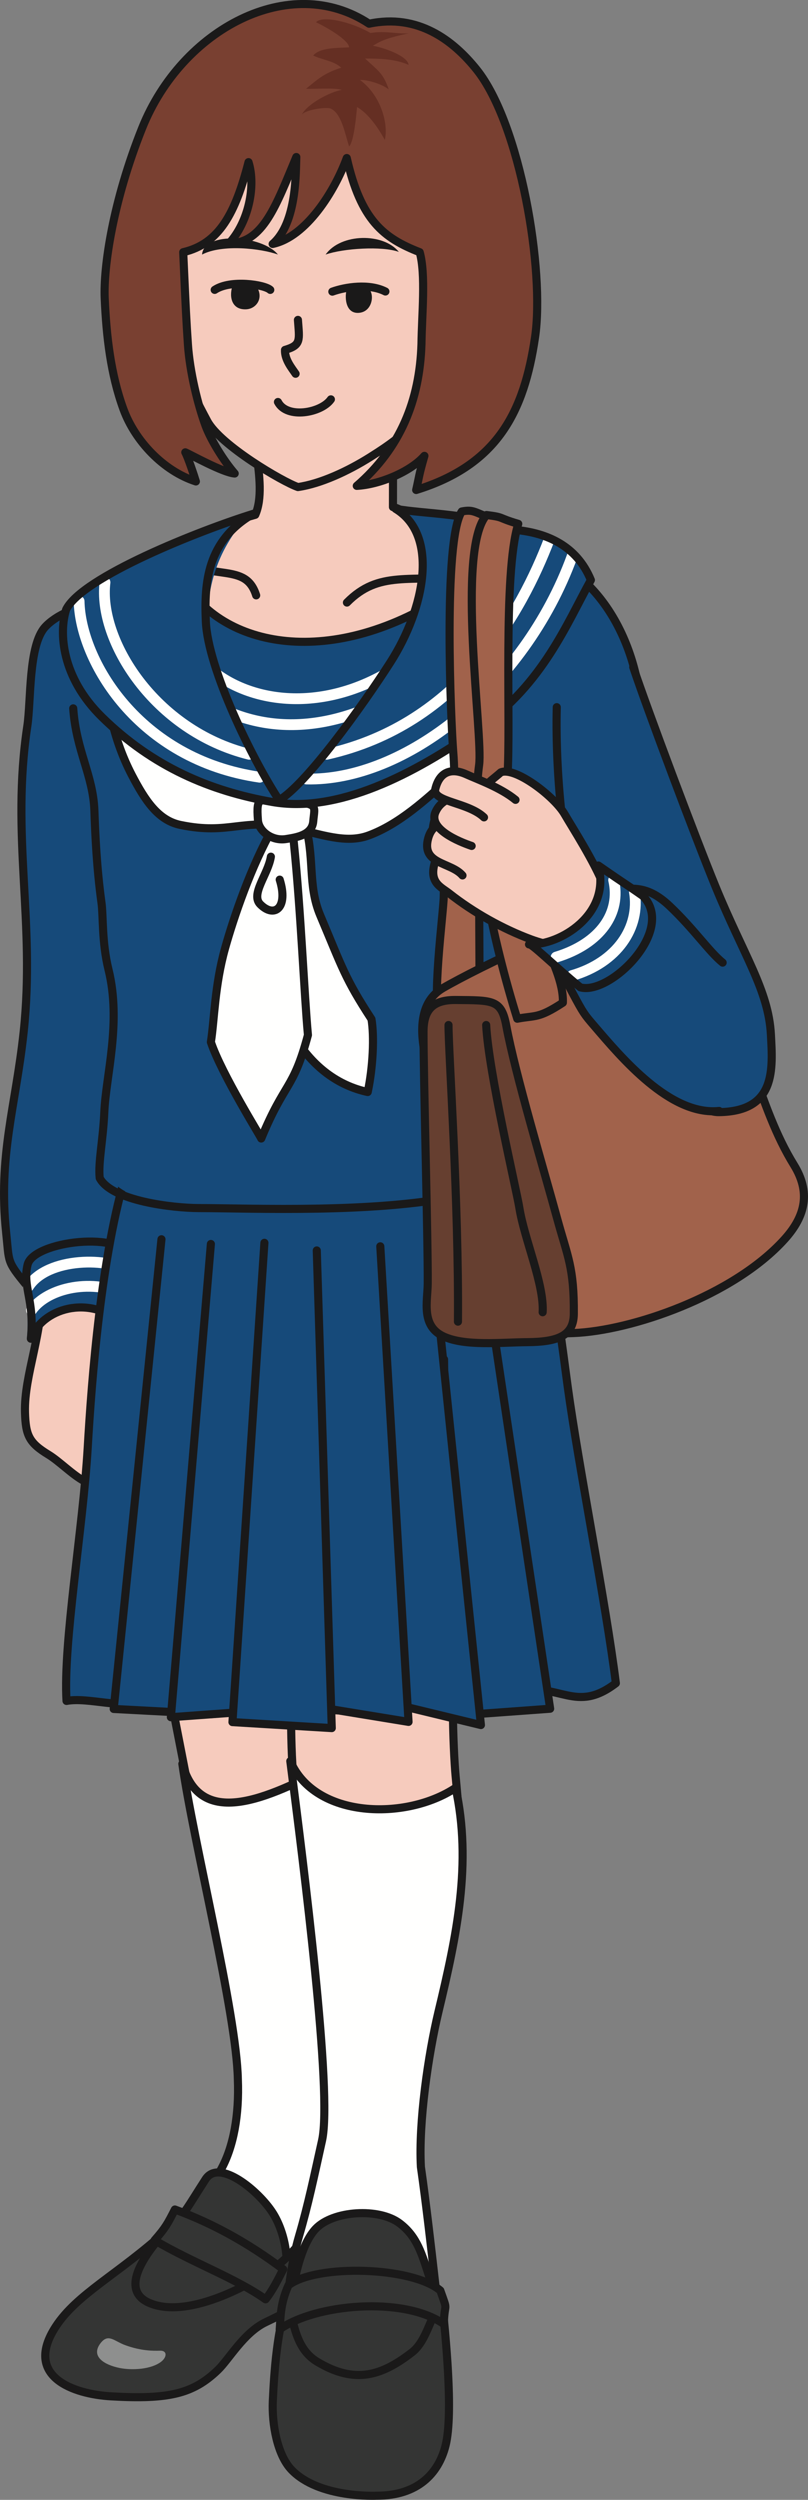 <?xml version="1.0" encoding="UTF-8"?>
<!DOCTYPE svg PUBLIC "-//W3C//DTD SVG 1.1//EN" "http://www.w3.org/Graphics/SVG/1.1/DTD/svg11.dtd">
<svg version="1.1" xmlns="http://www.w3.org/2000/svg" xmlns:xlink="http://www.w3.org/1999/xlink" x="0" y="0" width="217.474" height="672.474" viewBox="0, 0, 217.474, 672.474">
  <rect x="0" y="0" width="217.474" height="672.474" fill="#808080" stroke="none"/>
  <g id="Layer_1">
    <path d="M6.728,379.921 C6.9,386.152 7.826,388.132 13.06,391.32 C18.908,394.882 26.795,405.621 31.338,394.726 C33.826,388.757 32.06,380.972 32.06,374.718 C32.06,368.003 33.603,352.581 30.634,346.355 C27.732,340.265 10.549,330.695 11.209,345.429 C11.791,358.39 6.447,369.742 6.728,379.921" fill="#F6CBBD" id="path833"/>
    <path d="M6.728,379.921 C6.9,386.152 7.826,388.132 13.06,391.32 C18.908,394.882 26.795,405.621 31.338,394.726 C33.826,388.757 32.06,380.972 32.06,374.718 C32.06,368.003 33.603,352.581 30.634,346.355 C27.732,340.265 10.549,330.695 11.209,345.429 C11.791,358.39 6.447,369.742 6.728,379.921 z" fill-opacity="0" stroke="#1A1919" stroke-width="2.181" stroke-linecap="round" stroke-linejoin="round" id="path835"/>
    <path d="M37.275,321.07 C36.92,305.48 37.627,291.253 44.15,276.761 C57.099,247.984 50.568,204.296 36.97,175.472 C33.248,167.57 33.697,162.945 26.174,162.796 C21.228,162.695 15.017,165.476 12.107,168.703 C7.627,173.671 8.384,188.488 7.357,195.304 C2.904,224.855 9.556,247.999 6.365,277.64 C4.205,297.718 -0.537,310.843 1.658,331.628 C2.513,339.64 1.724,339.117 7.099,345.695 C10.771,350.23 21.052,343.472 25.884,345.878 C31.806,348.824 32.888,351.956 34.759,346.038 C38.9,332.933 37.552,333.148 37.275,321.07" fill="#164A7A" id="path837"/>
    <path d="M37.275,321.07 C36.92,305.48 37.627,291.253 44.15,276.761 C57.099,247.984 50.568,204.296 36.97,175.472 C33.248,167.57 33.697,162.945 26.174,162.796 C21.228,162.695 15.017,165.476 12.107,168.703 C7.627,173.671 8.384,188.488 7.357,195.304 C2.904,224.855 9.556,247.999 6.365,277.64 C4.205,297.718 -0.537,310.843 1.658,331.628 C2.513,339.64 1.724,339.117 7.099,345.695 C10.771,350.23 21.052,343.472 25.884,345.878 C31.806,348.824 32.888,351.956 34.759,346.038 C38.9,332.933 37.552,333.148 37.275,321.07 z" fill-opacity="0" stroke="#1A1919" stroke-width="2.181" stroke-linecap="round" stroke-linejoin="round" id="path839"/>
    <path d="M34.966,354.019 C26.775,348.878 16.74,350.617 7.224,360.277 C8.088,351.953 6.021,347.941 7.931,340.078 C9.502,333.683 30.56,332.636 34.619,334.921 C36.572,341.605 34.299,353.933 34.966,354.019" fill="#164A7A" id="path841"/>
    <path d="M34.775,342.14 C29.853,338.222 12.838,338.027 7.662,346.081 M34.388,348.515 C25.177,343.734 12.857,346.265 8.47,352.468" fill-opacity="0" stroke="#FFFFFE" stroke-width="2.908" stroke-linecap="round" stroke-linejoin="round" id="path843"/>
    <path d="M33.482,356.328 C23.834,347.882 11.158,352.14 8.31,360.128 C9.384,349.828 5.978,346.152 7.431,340.195 C8.998,333.808 33.549,330.871 35.502,338.695 C36.201,348.222 32.814,356.238 33.482,356.328 z" fill-opacity="0" stroke="#1A1919" stroke-width="2.181" stroke-linecap="round" stroke-linejoin="round" id="path845"/>
    <path d="M126.525,289.296 C129.513,295.468 140.025,300.46 145.314,296.546 C142.56,294.988 138.295,293.554 138.295,293.554 C138.295,293.554 142.025,293.816 146.42,293.234 C142.998,288.449 131.295,286.757 126.525,289.296" fill="#FCE9ED" id="path847"/>
    <path d="M88.74,434.726 C88.841,422.839 97.365,404.726 98.47,398.695 C102.224,378.14 109.275,365.538 75.166,370.23 C41.627,374.847 42.006,393.203 41.677,431.179 C41.611,438.234 44.681,449.949 45.81,455.847 C46.982,462.01 52.388,489.91 54.65,500.53 C57.56,514.21 61.064,529.19 78.549,524.12 C99.197,518.14 91.701,467.98 90.111,458.288 C89.22,452.925 88.674,442.57 88.74,434.726" fill="#F6CBBD" id="path849"/>
    <path d="M88.74,434.726 C88.841,422.839 97.365,404.726 98.47,398.695 C102.224,378.14 109.275,365.538 75.166,370.23 C41.627,374.847 42.006,393.203 41.677,431.179 C41.611,438.234 44.681,449.949 45.81,455.847 C46.982,462.01 52.388,489.91 54.65,500.53 C57.56,514.21 61.064,529.19 78.549,524.12 C99.197,518.14 91.701,467.98 90.111,458.288 C89.22,452.925 88.674,442.57 88.74,434.726 z" fill-opacity="0" stroke="#1A1919" stroke-width="2.181" stroke-linecap="round" stroke-linejoin="round" id="path851"/>
    <path d="M92.65,527.39 C88.978,542.66 90.408,550.38 90.959,560.58 C103.181,572.57 108.74,588.52 85.154,605.47 C66.201,619.08 53.775,633.97 29.17,626.04 C34.709,618.28 33.623,614.45 41.091,606.56 C47.955,599.3 55.142,591.68 59.607,583.38 C62.806,577.49 64.42,569.07 64.017,559.29 C63.677,541.65 52.037,495.44 49.076,474.48 C53.884,492.05 71.603,484.09 89.213,474.82 C96.994,482.74 97.533,507.02 92.65,527.39" fill="#FFFFFE" id="path853"/>
    <path d="M92.65,527.39 C88.978,542.66 90.408,550.38 90.959,560.58 C103.181,572.57 108.74,588.52 85.154,605.47 C66.201,619.08 53.775,633.97 29.17,626.04 C34.709,618.28 33.623,614.45 41.091,606.56 C47.955,599.3 55.142,591.68 59.607,583.38 C62.806,577.49 64.42,569.07 64.017,559.29 C63.677,541.65 52.037,495.44 49.076,474.48 C53.884,492.05 71.603,484.09 89.213,474.82 C96.994,482.74 97.533,507.02 92.65,527.39 z" fill-opacity="0" stroke="#1A1919" stroke-width="2.181" stroke-linecap="round" stroke-linejoin="round" id="path855"/>
    <path d="M55.334,586.23 C50.634,593.52 49.634,595.73 45.552,599.75 C37.595,607.59 22.373,619.61 42.888,625.66 C53.412,628.77 72.65,626.08 76.232,615.2 C78.392,608.66 76.584,600.23 73.384,595.25 C69.607,589.36 58.986,580.56 55.334,586.23" fill="#343534" id="path857"/>
    <path d="M55.334,586.23 C50.634,593.52 49.634,595.73 45.552,599.75 C37.595,607.59 22.373,619.61 42.888,625.66 C53.412,628.77 72.65,626.08 76.232,615.2 C78.392,608.66 76.584,600.23 73.384,595.25 C69.607,589.36 58.986,580.56 55.334,586.23 z" fill-opacity="0" stroke="#1A1919" stroke-width="2.181" stroke-linecap="round" stroke-linejoin="round" id="path859"/>
    <path d="M68.474,104.105 C65.849,114.035 72.486,129.882 68.709,138.484 C63.549,140.011 56.259,141.675 52.002,145.007 C45.107,150.417 40.935,158.413 41.396,161.335 C42.494,168.554 49.939,194.328 55.341,198.546 C70.193,210.191 119.064,202.156 132.498,185.773 C139.818,176.816 115.263,138.066 105.763,136.406 C105.779,125.14 105.763,119.781 106.236,106.48 C103.466,98.121 90.252,99.816 77.525,105.445 C77.111,105.64 68.861,103.89 68.474,104.105" fill="#F6CBBD" id="path861"/>
    <path d="M68.474,104.105 C65.849,114.035 72.486,129.882 68.709,138.484 C63.549,140.011 56.259,141.675 52.002,145.007 C45.107,150.417 40.935,158.413 41.396,161.335 C42.494,168.554 49.939,194.328 55.341,198.546 C70.193,210.191 119.064,202.156 132.498,185.773 C139.818,176.816 115.263,138.066 105.763,136.406 C105.779,125.14 105.763,119.781 106.236,106.48 C103.466,98.121 90.252,99.816 77.525,105.445 C77.111,105.64 68.861,103.89 68.474,104.105 z M45.201,149.703 C57.634,156.597 66.099,151.128 68.951,160.156 M93.377,162.093 C102.017,153.363 110.049,156.679 126.47,155.027" fill-opacity="0" stroke="#1A1919" stroke-width="2.181" stroke-linecap="round" stroke-linejoin="round" id="path863"/>
    <path d="M87.908,569.27 C98.349,571.01 107.494,588.87 102.974,600.47 C98.924,610.87 81.92,619.71 71.482,624.7 C65.619,627.51 61.658,634.64 58.658,637.53 C52.002,643.94 45.463,645.52 29.994,644.64 C19.627,644.06 6.31,639.28 14.974,625.91 C20.709,617.08 31.74,611.85 44.572,600.22 C36.654,608.96 33.306,616.48 40.134,619.48 C50.955,624.23 69.435,613.54 74.83,609.3 C82.232,603.49 97.408,584.28 87.908,569.27" fill="#343534" id="path865"/>
    <path d="M87.908,569.27 C98.349,571.01 107.494,588.87 102.974,600.47 C98.924,610.87 81.92,619.71 71.482,624.7 C65.619,627.51 61.658,634.64 58.658,637.53 C52.002,643.94 45.463,645.52 29.994,644.64 C19.627,644.06 6.31,639.28 14.974,625.91 C20.709,617.08 31.74,611.85 44.572,600.22 C36.654,608.96 33.306,616.48 40.134,619.48 C50.955,624.23 69.435,613.54 74.83,609.3 C82.232,603.49 97.408,584.28 87.908,569.27 z" fill-opacity="0" stroke="#1A1919" stroke-width="2.181" stroke-linecap="round" stroke-linejoin="round" id="path867"/>
    <path d="M123.474,438.851 C127.138,424.691 136.787,373.238 137.404,369.882 C141.166,349.331 120.209,307.433 86.095,312.132 C59.002,315.859 80.908,377.933 79.834,402.687 C79.564,408.585 78.447,437.39 78.384,444.679 C78.318,451.746 78.052,473.25 79.174,479.14 C81.92,493.46 87.017,500.27 89.638,512.62 C92.568,526.3 90.24,542 107.74,536.94 C128.4,530.96 123.517,487.56 122.627,477.77 C121.99,470.8 121.033,448.234 123.474,438.851" fill="#F6CBBD" id="path869"/>
    <path d="M123.474,438.851 C127.138,424.691 136.787,373.238 137.404,369.882 C141.166,349.331 120.209,307.433 86.095,312.132 C59.002,315.859 80.908,377.933 79.834,402.687 C79.564,408.585 78.447,437.39 78.384,444.679 C78.318,451.746 78.052,473.25 79.174,479.14 C81.92,493.46 87.017,500.27 89.638,512.62 C92.568,526.3 90.24,542 107.74,536.94 C128.4,530.96 123.517,487.56 122.627,477.77 C121.99,470.8 121.033,448.234 123.474,438.851 z" fill-opacity="0" stroke="#1A1919" stroke-width="2.181" stroke-linecap="round" stroke-linejoin="round" id="path871"/>
    <path d="M118.033,541.1 C115.213,552.87 112.638,570.98 113.283,582.91 C114.709,592.88 116.021,604.48 117.084,613.78 C119.576,635.66 122.576,647.1 117.56,652.25 C101.306,668.99 73.384,659.85 75.759,646.08 C77.185,636.58 75.759,617.58 80.509,601.43 C82.92,593.22 84.584,585.24 86.685,575.78 C89.533,562.95 81.705,501.67 78.134,473.75 C84.799,489.24 109.326,489.8 122.627,480.94 C127.06,501.2 122.916,520.73 118.033,541.1" fill="#FFFFFE" id="path873"/>
    <path d="M118.033,541.1 C115.213,552.87 112.638,570.98 113.283,582.91 C114.709,592.88 116.021,604.48 117.084,613.78 C119.576,635.66 122.576,647.1 117.56,652.25 C101.306,668.99 73.384,659.85 75.759,646.08 C77.185,636.58 75.759,617.58 80.509,601.43 C82.92,593.22 84.584,585.24 86.685,575.78 C89.533,562.95 81.705,501.67 78.134,473.75 C84.799,489.24 109.326,489.8 122.627,480.94 C127.06,501.2 122.916,520.73 118.033,541.1 z" fill-opacity="0" stroke="#1A1919" stroke-width="2.181" stroke-linecap="round" stroke-linejoin="round" id="path875"/>
    <path d="M82.884,318.804 C69.197,310.507 64.916,301.355 47.92,306.425 C37.193,309.628 39.779,306.218 34.084,315.206 C27.248,337.538 24.689,370.781 23.603,389.527 C22.341,411.007 16.963,441.956 17.904,457.562 C23.783,456.456 33.447,459.97 38.455,457.484 C47.205,453.156 37.892,456.238 49.299,454.996 C59.326,453.925 53.365,450.734 63.966,450.66 C69.517,450.609 74.853,455.581 87.232,459.61 C91.42,460.97 102.802,459.37 105.912,456.82 C116.884,455.218 120.861,459.41 126.345,460.36 C133.908,455.277 133.982,462.14 138.334,454.871 C150.857,452.499 154.896,461.11 165.761,452.796 C163.007,430.808 155.771,394.792 152.787,372.933 C149.736,350.531 147.256,323.999 130.994,308.691 C118.908,297.335 126.236,312.742 109.959,313.105 C94.529,313.429 96.853,327.3 82.884,318.804" fill="#164A7A" id="path877"/>
    <path d="M82.884,318.804 C69.197,310.507 64.916,301.355 47.92,306.425 C37.193,309.628 39.779,306.218 34.084,315.206 C27.248,337.538 24.689,370.781 23.603,389.527 C22.341,411.007 16.963,441.956 17.904,457.562 C23.783,456.456 33.447,459.97 38.455,457.484 C47.205,453.156 37.892,456.238 49.299,454.996 C59.326,453.925 53.365,450.734 63.966,450.66 C69.517,450.609 74.853,455.581 87.232,459.61 C91.42,460.97 102.802,459.37 105.912,456.82 C116.884,455.218 120.861,459.41 126.345,460.36 C133.908,455.277 133.982,462.14 138.334,454.871 C150.857,452.499 154.896,461.11 165.761,452.796 C163.007,430.808 155.771,394.792 152.787,372.933 C149.736,350.531 147.256,323.999 130.994,308.691 C118.908,297.335 126.236,312.742 109.959,313.105 C94.529,313.429 96.853,327.3 82.884,318.804 z" fill-opacity="0" stroke="#1A1919" stroke-width="2.181" stroke-linecap="round" stroke-linejoin="round" id="path879"/>
    <path d="M169.894,210.718 C162.273,229.913 144.295,247.195 144.424,258.964 C144.564,272.632 139.595,281.679 141.771,299.206 C142.131,302.128 144.74,312.8 147.08,317.578 C144.599,323.57 138.881,319.167 119.459,323.238 C96.584,328.031 55.459,328.886 44.088,324.503 C37.849,322.101 31.541,321.222 28.259,315.003 C27.822,310.726 28.435,300.234 28.787,292.425 C29.431,277.667 30.744,261.902 25.974,252.171 C17.853,235.621 14.623,207.906 15.826,186.628 C16.189,180.41 19.412,168.14 25.713,165.132 C34.634,160.878 47.474,171.351 53.916,176.105 C66.955,185.749 77.029,193.515 94.224,189.449 C108.006,186.199 125.924,179.222 133.463,166.769 C135.748,162.999 139.365,155.41 144.638,155.464 C149.381,155.492 158.115,156.242 161.257,159.519 C172.547,171.328 176.05,195.238 169.894,210.718" fill="#164A7A" id="path881"/>
    <path d="M66.963,212.449 C67.638,212.507 68.33,212.597 69.013,212.706 C82.81,214.874 137.791,182.785 154.603,154.14 C171.152,166.648 176.57,193.917 169.894,210.718 C162.273,229.913 143.584,244.265 143.709,256.015 C143.849,269.683 139.595,281.679 141.771,299.206 C142.131,302.128 145.252,312.949 147.584,317.722 C143.873,322.824 143.154,317.581 123.732,321.656 C100.861,326.445 68.455,325.019 53.435,324.98 C46.748,324.96 30.115,323.124 26.834,316.906 C26.396,312.624 27.74,306.878 28.08,299.078 C28.509,289.374 32.713,275.081 29.209,260.855 C27.377,253.398 27.822,246.488 27.31,242.804 C26.033,233.519 25.631,224.609 25.408,218.105 C25.084,208.585 20.482,201.898 19.709,190.554" fill-opacity="0" stroke="#1A1919" stroke-width="2.181" stroke-linecap="round" stroke-linejoin="round" id="path883"/>
    <path d="M115.642,162.773 C128.306,185.429 85.131,226.394 71.799,218.105 C58.841,210.042 47.318,152.163 47.705,152.394 C55.111,171.96 83.744,180.996 115.642,162.773" fill="#164A7A" id="path885"/>
    <path d="M115.642,162.773 C128.306,185.429 85.131,226.394 71.799,218.105 C58.841,210.042 47.318,152.163 47.705,152.394 C55.111,171.96 83.744,180.996 115.642,162.773 z" fill-opacity="0" stroke="#1A1919" stroke-width="2.181" stroke-linecap="round" stroke-linejoin="round" id="path887"/>
    <path d="M35.541,208.605 C30.205,198.413 26.802,184.355 29.424,170.499 C42.611,187.816 57.088,211.285 76.076,216.679 C92.002,214.898 101.646,196.675 113.603,186.324 C120.392,180.433 125.865,155.48 134.994,175.218 C140.115,186.3 127.599,203.445 120.408,209.871 C114.834,214.847 107.545,221.687 99.189,224.753 C93.045,227.011 86.506,224.413 78.689,222.765 C65.064,219.894 61.959,224.703 48.525,221.906 C42.521,220.652 39.029,215.253 35.541,208.605" fill="#FFFFFE" id="path889"/>
    <path d="M35.541,208.605 C30.205,198.413 26.802,184.355 29.424,170.499 C42.611,187.816 57.088,211.285 76.076,216.679 C92.002,214.898 101.646,196.675 113.603,186.324 C120.392,180.433 125.865,155.48 134.994,175.218 C140.115,186.3 127.599,203.445 120.408,209.871 C114.834,214.847 107.545,221.687 99.189,224.753 C93.045,227.011 86.506,224.413 78.689,222.765 C65.064,219.894 61.959,224.703 48.525,221.906 C42.521,220.652 39.029,215.253 35.541,208.605 z" fill-opacity="0" stroke="#1A1919" stroke-width="2.181" stroke-linecap="round" stroke-linejoin="round" id="path891"/>
    <path d="M99.982,274.156 C92.857,263.23 92.138,260.343 86.209,246.288 C82.623,237.808 84.939,230.453 81.775,220.48 C74.802,219.878 66.65,228.425 70.756,247.519 C72.256,273.808 82.978,290.3 98.974,293.761 C100.416,286.964 100.756,278.769 99.982,274.156" fill="#FFFFFE" id="path893"/>
    <path d="M99.982,274.156 C92.857,263.23 92.138,260.343 86.209,246.288 C82.623,237.808 84.939,230.453 81.775,220.48 C74.802,219.878 66.65,228.425 70.756,247.519 C72.256,273.808 82.978,290.3 98.974,293.761 C100.416,286.964 100.756,278.769 99.982,274.156 z" fill-opacity="0" stroke="#1A1919" stroke-width="2.181" stroke-linecap="round" stroke-linejoin="round" id="path895"/>
    <path d="M79.084,226.656 C78.459,220.605 76.775,216.917 73.384,222.855 C67.685,232.828 62.939,246.621 60.56,255.156 C57.775,265.121 57.716,274.242 56.759,280.328 C59.607,288.878 70.377,306.085 70.31,306.269 C76.709,290.781 78.884,293.371 82.884,278.429 C81.881,267.57 80.982,245.179 79.084,226.656" fill="#FFFFFE" id="path897"/>
    <path d="M79.084,226.656 C78.459,220.605 76.775,216.917 73.384,222.855 C67.685,232.828 62.939,246.621 60.56,255.156 C57.775,265.121 57.716,274.242 56.759,280.328 C59.607,288.878 70.377,306.085 70.31,306.269 C76.709,290.781 78.884,293.371 82.884,278.429 C81.881,267.57 80.982,245.179 79.084,226.656 z" fill-opacity="0" stroke="#1A1919" stroke-width="2.181" stroke-linecap="round" stroke-linejoin="round" id="path899"/>
    <path d="M76.076,215.57 C86.049,216.046 84.674,216.527 84.31,220.953 C83.99,224.753 79.525,225.285 77.025,225.703 C73.224,226.339 69.642,223.605 69.424,220.64 C68.904,213.722 69.931,215.277 76.076,215.57" fill="#FFFFFE" id="path901"/>
    <path d="M76.076,215.57 C86.049,216.046 84.674,216.527 84.31,220.953 C83.99,224.753 79.525,225.285 77.025,225.703 C73.224,226.339 69.642,223.605 69.424,220.64 C68.904,213.722 69.931,215.277 76.076,215.57 z" fill-opacity="0" stroke="#1A1919" stroke-width="2.181" stroke-linecap="round" stroke-linejoin="round" id="path903"/>
    <path d="M52.959,176.304 C62.341,187.972 82.744,192.734 102.818,181.839 M49.279,183.519 C60.56,194.038 79.818,200.55 103.834,188.277" fill-opacity="0" stroke="#FFFFFE" stroke-width="2.908" stroke-linecap="round" stroke-linejoin="round" id="path905"/>
    <path d="M43.095,632.35 C45.025,632.3 44.978,634.07 43.384,635.31 C40.662,637.42 35.466,637.67 32.177,637 C28.056,636.16 24.334,633.89 27.049,630.35 C29.166,627.6 30.662,629.77 33.771,630.89 C37.982,632.41 41.166,632.41 43.095,632.35" fill="#8E8F8E" id="path907"/>
    <path d="M57.908,358.206 L57.025,461.11 L30.603,459.72 L43.459,333.371" fill="#164A7A" id="path909"/>
    <path d="M57.908,358.206 L57.025,461.11 L30.603,459.72 L43.459,333.371" fill-opacity="0" stroke="#1A1919" stroke-width="2.181" stroke-linecap="round" stroke-linejoin="round" id="path911"/>
    <path d="M74.326,384.945 L71.72,460.07 L45.99,461.94 L56.759,334.64" fill="#164A7A" id="path913"/>
    <path d="M74.326,384.945 L71.72,460.07 L45.99,461.94 L56.759,334.64" fill-opacity="0" stroke="#1A1919" stroke-width="2.181" stroke-linecap="round" stroke-linejoin="round" id="path915"/>
    <path d="M131.424,348.437 L148.072,459.66 L120.646,461.66 L119.517,365.679" fill="#164A7A" id="path917"/>
    <path d="M131.424,348.437 L148.072,459.66 L120.646,461.66 L119.517,365.679" fill-opacity="0" stroke="#1A1919" stroke-width="2.181" stroke-linecap="round" stroke-linejoin="round" id="path919"/>
    <path d="M117.693,350.632 L129.439,464.05 L102.357,457.503 L100.896,368.992" fill="#164A7A" id="path921"/>
    <path d="M117.693,350.632 L129.439,464.05 L102.357,457.503 L100.896,368.992" fill-opacity="0" stroke="#1A1919" stroke-width="2.181" stroke-linecap="round" stroke-linejoin="round" id="path923"/>
    <path d="M102.357,335.269 L109.959,463.2 L84.451,459.03 L83.263,369.992" fill="#164A7A" id="path925"/>
    <path d="M102.357,335.269 L109.959,463.2 L84.451,459.03 L83.263,369.992" fill-opacity="0" stroke="#1A1919" stroke-width="2.181" stroke-linecap="round" stroke-linejoin="round" id="path927"/>
    <path d="M71.166,334.324 L62.564,463.26 L89.295,464.87 L85.259,336.378" fill="#164A7A" id="path929"/>
    <path d="M71.166,334.324 L62.564,463.26 L89.295,464.87 L85.259,336.378" fill-opacity="0" stroke="#1A1919" stroke-width="2.181" stroke-linecap="round" stroke-linejoin="round" id="path931"/>
    <path d="M76.232,610.45 C66.732,603.33 57.232,598.1 47.072,594.37 C45.076,598.27 44.572,599.24 41.611,602.64 C51.533,608.55 63.408,612.83 71.482,618.53 C73.384,616.16 75.025,612.82 76.232,610.45" fill="#343534" id="path933"/>
    <path d="M76.232,610.45 C66.732,603.33 57.232,598.1 47.072,594.37 C45.076,598.27 44.572,599.24 41.611,602.64 C51.533,608.55 63.408,612.83 71.482,618.53 C73.384,616.16 75.025,612.82 76.232,610.45 z" fill-opacity="0" stroke="#1A1919" stroke-width="2.181" stroke-linecap="round" stroke-linejoin="round" id="path935"/>
    <path d="M84.998,599.53 C81.549,603.15 79.506,610.94 78.607,617.58 C76.15,635.58 76.685,649.23 87.478,650.59 C112.466,653.67 120.884,628.98 115.658,612.83 C113.537,606.28 112.291,601.68 107.584,598.1 C102.017,593.86 89.646,594.64 84.998,599.53" fill="#343534" id="path937"/>
    <path d="M84.998,599.53 C81.549,603.15 79.506,610.94 78.607,617.58 C76.15,635.58 76.685,649.23 87.478,650.59 C112.466,653.67 120.884,628.98 115.658,612.83 C113.537,606.28 112.291,601.68 107.584,598.1 C102.017,593.86 89.646,594.64 84.998,599.53 z" fill-opacity="0" stroke="#1A1919" stroke-width="2.181" stroke-linecap="round" stroke-linejoin="round" id="path939"/>
    <path d="M67.275,138.191 C57.517,148.574 55.431,159.824 55.877,170.101 C56.408,182.867 68.431,204.335 75.599,215.253 C82.767,211.081 85.576,203.378 88.9,200.054 C92.224,196.73 94.279,192.48 102.674,181.531 C112.74,168.402 119.771,150.015 106.951,136.878 C115.033,137.46 126.494,138.636 138.064,142.816 C148.037,144.242 155.162,145.429 158.404,156.355 C151.865,168.187 146.15,183.792 129.447,195.609 C111.08,208.605 87.877,218.824 70.373,215.73 C53.834,212.828 41.119,206.324 27.443,192.89 C16.474,182.124 15.857,170.124 17.81,163.953 C22.107,155.261 50.427,144.64 67.275,138.191" fill="#164A7A" id="path941"/>
    <path d="M21.291,161.73 C21.599,177.558 37.123,204.328 69.9,209.078 M28.259,156.667 C26.357,172.183 41.56,196.566 67.049,202.906 M82.486,209.554 C108.767,210.187 140.99,185.171 153.974,149.703 M87.951,202.906 C124.049,194.828 140.513,164.191 147.799,145.191" fill-opacity="0" stroke="#FFFFFE" stroke-width="2.908" stroke-linecap="round" stroke-linejoin="round" id="path943"/>
    <path d="M68.224,138.199 C55.65,145.429 54.963,156.886 55.4,167.148 C55.943,179.929 67.955,204.335 75.123,215.253 C82.295,211.081 97.408,190.124 105.049,178.203 C114.388,163.632 118.189,143.999 106.474,136.878 C114.31,138.304 127.213,138.035 139.013,142.578 C146.947,143.398 155.162,146.617 159.037,156.038 C152.498,167.874 146.15,183.792 129.447,195.609 C111.08,208.605 90.724,218.824 73.224,215.73 C56.685,212.828 41.119,206.324 27.443,192.89 C16.474,182.124 15.857,170.124 17.81,163.953 C22.107,155.261 53.588,142.738 68.224,138.199 z" fill-opacity="0" stroke="#1A1919" stroke-width="2.181" stroke-linecap="round" stroke-linejoin="round" id="path945"/>
    <path d="M124.158,62.578 C113.884,26.773 66.377,17.253 45.115,47.128 C32.287,65.132 46.072,95.105 55.81,113.288 C59.299,119.788 76.115,129.632 80.189,131.023 C86.314,130.14 93.646,126.734 99.666,122.941 C106.177,118.835 105.869,118.593 112.177,113.921 C117.373,110.074 118.041,105.246 120.756,99.421 C125.951,88.285 127.564,74.468 124.158,62.578" fill="#F6CBBD" id="path947"/>
    <path d="M124.158,62.578 C113.884,26.773 66.377,17.253 45.115,47.128 C32.287,65.132 46.072,95.105 55.81,113.288 C59.299,119.788 76.115,129.632 80.189,131.023 C86.314,130.14 93.646,126.734 99.666,122.941 C106.177,118.835 105.869,118.593 112.177,113.921 C117.373,110.074 118.041,105.246 120.756,99.421 C125.951,88.285 127.564,74.468 124.158,62.578 z" fill-opacity="0" stroke="#1A1919" stroke-width="2.181" stroke-linecap="round" stroke-linejoin="round" id="path949"/>
    <path d="M74.81,68.48 C70.681,63.3 54.857,62.097 54.384,68.48 C59.845,65.628 70.334,66.839 74.81,68.48" fill="#1A1919" id="path951"/>
    <path d="M107.345,67.765 C103.213,62.597 91.752,62.695 87.634,68.48 C92.361,66.82 102.857,66.128 107.345,67.765" fill="#1A1919" id="path953"/>
    <path d="M97.822,77.288 C96.779,77.441 93.888,76.578 93.416,77.691 C92.724,79.265 92.709,84.519 96.658,84.156 C101.068,83.753 101.002,76.804 97.822,77.288" fill="#1A1919" id="path955"/>
    <path d="M68.47,76.316 C67.24,75.656 63.021,75.46 62.533,77.031 C61.584,80.117 62.533,83.441 66.334,83.203 C69.22,83.023 71.416,79.667 68.47,76.316" fill="#1A1919" id="path957"/>
    <path d="M80.189,86.054 C80.576,91.507 81.123,92.847 76.709,94.128 C76.584,96.738 78.607,99.117 79.56,100.542 M74.81,108.14 C77.213,112.781 86.498,111.089 89.06,107.429 M103.732,78.417 C99.353,76.183 92.978,77.183 89.451,78.453 M72.744,77.98 C71.24,76.554 62.056,75.128 57.783,77.98" fill-opacity="0" stroke="#1A1919" stroke-width="2.181" stroke-linecap="round" stroke-linejoin="round" id="path959"/>
    <path d="M28.185,80.339 C28.631,90.355 29.763,100.624 33.232,110.101 C36.334,118.593 43.935,126.667 52.72,129.515 C52.267,127.992 50.591,122.984 49.873,121.679 C50.924,122.078 60.025,127.179 63.17,127.378 C60.084,123.816 56.685,118.21 55.334,114.554 C53.271,108.98 51.072,100.019 50.584,92.703 C50.131,85.949 50.025,83.753 49.314,67.839 C59.002,65.593 63.349,57.359 66.888,43.617 C68.916,50.062 66.892,59.718 61.666,65.464 C70.822,65.496 74.334,55.179 79.752,42.242 C79.58,46.105 79.99,59.906 73.384,65.628 C82.408,63.73 90.103,51.382 93.334,42.515 C97.134,59.296 103.228,64.042 112.963,67.839 C114.65,73.878 113.533,84.714 113.439,92.542 C112.963,107.742 107.74,120.566 96.025,130.703 C102.041,130.386 110.427,126.972 114.232,122.628 C112.662,128.078 112.814,128.343 112.013,131.812 C134.029,125.003 141.056,110.636 143.998,90.804 C146.685,72.777 140.041,33.394 128.291,18.722 C121.931,10.781 112.459,3.605 99.338,6.378 C78.076,-7.676 48.943,7.792 38.271,34.429 C30.338,54.249 27.806,71.91 28.185,80.339" fill="#794031" id="path961"/>
    <path d="M28.185,80.339 C28.631,90.355 29.763,100.624 33.232,110.101 C36.334,118.593 43.935,126.667 52.72,129.515 C52.267,127.992 50.591,122.984 49.873,121.679 C50.924,122.078 60.025,127.179 63.17,127.378 C60.084,123.816 56.685,118.21 55.334,114.554 C53.271,108.98 51.072,100.019 50.584,92.703 C50.131,85.949 50.025,83.753 49.314,67.839 C59.002,65.593 63.349,57.359 66.888,43.617 C68.916,50.062 66.892,59.718 61.666,65.464 C70.822,65.496 74.334,55.179 79.752,42.242 C79.58,46.105 79.99,59.906 73.384,65.628 C82.408,63.73 90.103,51.382 93.334,42.515 C97.134,59.296 103.228,64.042 112.963,67.839 C114.65,73.878 113.533,84.714 113.439,92.542 C112.963,107.742 107.74,120.566 96.025,130.703 C102.041,130.386 110.427,126.972 114.232,122.628 C112.662,128.078 112.814,128.343 112.013,131.812 C134.029,125.003 141.056,110.636 143.998,90.804 C146.685,72.777 140.041,33.394 128.291,18.722 C121.931,10.781 112.459,3.605 99.338,6.378 C78.076,-7.676 48.943,7.792 38.271,34.429 C30.338,54.249 27.806,71.91 28.185,80.339 z" fill-opacity="0" stroke="#1A1919" stroke-width="2.181" stroke-linecap="round" stroke-linejoin="round" id="path963"/>
    <path d="M84.295,14.937 C86.111,12.792 90.506,12.925 93.951,12.73 C93.943,10.859 87.982,7.343 85.052,5.996 C86.662,4.066 94.463,5.847 99.709,8.871 C103.849,8.222 106.826,9.183 110.041,8.964 C104.756,10.07 102.627,10.863 100.369,12.324 C102.767,12.667 109.744,14.956 109.966,17.449 C106.306,15.812 101.904,15.753 98.267,15.746 C101.689,18.988 103.099,19.554 104.631,24.058 C102.791,22.574 98.877,21.433 96.881,21.499 C102.783,25.878 104.556,33.691 103.568,37.632 C100.888,32.749 98.232,30.003 96.103,28.8 C95.908,30.867 95.295,38.054 93.97,39.402 C92.912,36.359 92.013,30.507 88.986,29.203 C87.791,28.691 81.787,29.574 81.17,30.968 C82.466,28.05 88.986,24.624 92.006,24.183 C89.986,23.511 84.123,24.015 82.381,23.867 C85.443,21.402 87.002,19.777 91.834,18.214 C89.912,16.363 86.771,16.14 84.295,14.937" fill="#652F23" id="path965"/>
    <path d="M101.429,671.36 C112.355,671.36 118.031,665.45 119.929,657.86 C122.097,649.19 119.873,627.81 118.982,619 C115.931,622.61 114.955,629.65 110.908,632.78 C102.795,639.05 95.613,641.46 85.429,635.36 C80.488,632.39 79.084,627.08 77.658,618.53 C74.588,625.63 73.761,638.61 73.429,645.86 C73.14,652.18 74.666,660.4 78.429,664.36 C85.849,672.16 101.429,671.36 101.429,671.36" fill="#343534" id="path967"/>
    <path d="M101.429,671.36 C112.355,671.36 118.031,665.45 119.929,657.86 C122.097,649.19 119.873,627.81 118.982,619 C115.931,622.61 114.955,629.65 110.908,632.78 C102.795,639.05 95.613,641.46 85.429,635.36 C80.488,632.39 79.084,627.08 77.658,618.53 C74.588,625.63 73.761,638.61 73.429,645.86 C73.14,652.18 74.666,660.4 78.429,664.36 C85.849,672.16 101.429,671.36 101.429,671.36 z" fill-opacity="0" stroke="#1A1919" stroke-width="2.181" stroke-linecap="round" stroke-linejoin="round" id="path969"/>
    <path d="M75.283,626.6 C84.74,619.82 108.533,617.58 119.459,625.18 C119.638,618.83 120.697,622.32 118.509,616.16 C110.799,609.69 85.259,609.03 77.658,614.73 C75.283,619.95 75.537,623.96 75.283,626.6" fill="#343534" id="path971"/>
    <path d="M75.283,626.6 C84.74,619.82 108.533,617.58 119.459,625.18 C119.638,618.83 120.697,622.32 118.509,616.16 C110.799,609.69 85.259,609.03 77.658,614.73 C75.283,619.95 75.537,623.96 75.283,626.6 z" fill-opacity="0" stroke="#1A1919" stroke-width="2.181" stroke-linecap="round" stroke-linejoin="round" id="path973"/>
    <path d="M128.982,270.523 C125.552,270.675 120.9,276.886 118.674,274.351 C115.873,271.187 119.408,245.324 119.435,241.074 C119.556,225.882 123.259,218.105 121.99,202.269 C121.373,194.597 119.22,145.191 124.287,137.593 C127.451,136.956 127.771,137.828 132.841,139.73 C123.966,150.496 130.806,201.218 129.701,214.265 C128.408,229.527 129.287,255.234 128.982,270.523" fill="#A1624B" id="path975"/>
    <path d="M128.982,270.523 C125.552,270.675 120.9,276.886 118.674,274.351 C115.873,271.187 119.408,245.324 119.435,241.074 C119.556,225.882 123.259,218.105 121.99,202.269 C121.373,194.597 119.22,145.191 124.287,137.593 C127.451,136.956 127.771,137.828 132.841,139.73 C123.966,150.496 130.806,201.218 129.701,214.265 C128.408,229.527 129.287,255.234 128.982,270.523 z" fill-opacity="0" stroke="#1A1919" stroke-width="2.181" stroke-linecap="round" stroke-linejoin="round" id="path977"/>
    <path d="M154.396,358.601 C136.486,359.288 142.256,354.738 138.4,342.308 C137.404,339.156 120.72,303.128 119.666,300.3 C115.947,290.265 108.443,272.05 119.228,265.788 C128.619,260.331 159.572,245.335 170.066,244.925 C184.859,244.386 182.066,248.777 190.715,261.753 C201.797,278.367 203.867,297.46 213.707,313.41 C218.109,320.57 216.965,326.964 211.148,333.386 C197.328,348.675 169.82,357.999 154.396,358.601" fill="#A1624B" id="path979"/>
    <path d="M154.396,358.601 C136.486,359.288 142.256,354.738 138.4,342.308 C137.404,339.156 120.72,303.128 119.666,300.3 C115.947,290.265 108.443,272.05 119.228,265.788 C128.619,260.331 159.572,245.335 170.066,244.925 C184.859,244.386 182.066,248.777 190.715,261.753 C201.797,278.367 203.867,297.46 213.707,313.41 C218.109,320.57 216.965,326.964 211.148,333.386 C197.328,348.675 169.82,357.999 154.396,358.601 z" fill-opacity="0" stroke="#1A1919" stroke-width="2.181" stroke-linecap="round" stroke-linejoin="round" id="path981"/>
    <path d="M119.4,359.523 C125.224,362.206 135.029,361.093 141.9,361.05 C150.345,360.996 154.388,359.23 154.443,353.464 C154.552,340.956 152.748,337.984 150.009,327.968 C146.502,315.097 138.666,288.894 136.275,275.964 C134.955,268.882 132.775,269.093 122.627,269.003 C116.623,268.953 114.002,271.519 113.99,277.496 C113.959,288.558 115.22,334.226 115.123,345.292 C115.088,350.078 113.232,356.679 119.4,359.523" fill="#663F30" id="path983"/>
    <path d="M119.4,359.523 C125.224,362.206 135.029,361.093 141.9,361.05 C150.345,360.996 154.388,359.23 154.443,353.464 C154.552,340.956 152.748,337.984 150.009,327.968 C146.502,315.097 138.666,288.894 136.275,275.964 C134.955,268.882 132.775,269.093 122.627,269.003 C116.623,268.953 114.002,271.519 113.99,277.496 C113.959,288.558 115.22,334.226 115.123,345.292 C115.088,350.078 113.232,356.679 119.4,359.523 z" fill-opacity="0" stroke="#1A1919" stroke-width="2.181" stroke-linecap="round" stroke-linejoin="round" id="path985"/>
    <path d="M136.396,232.777 C139.127,242.355 151.939,259.503 151.494,269.73 C144.853,274.085 144.127,273.093 139.224,274.042 C132.802,253.413 126.384,224.882 128.959,205.753 C130.041,197.679 122.697,148.042 130.939,138.542 C136.002,139.175 133.709,139.226 139.49,140.917 C135.283,154.48 137.576,195.199 136.56,209.078 C136.033,216.183 134.631,226.519 136.396,232.777" fill="#A1624B" id="path987"/>
    <path d="M136.396,232.777 C139.127,242.355 151.939,259.503 151.494,269.73 C144.853,274.085 144.127,273.093 139.224,274.042 C132.802,253.413 126.384,224.882 128.959,205.753 C130.041,197.679 122.697,148.042 130.939,138.542 C136.002,139.175 133.709,139.226 139.49,140.917 C135.283,154.48 137.576,195.199 136.56,209.078 C136.033,216.183 134.631,226.519 136.396,232.777 z M130.857,275.738 C131.49,288.316 139.002,320.019 139.787,324.921 C141.123,333.335 146.502,345.507 146.056,353.003 M120.72,275.738 C120.67,282.351 123.525,323.574 123.259,355.538" fill-opacity="0" stroke="#1A1919" stroke-width="2.181" stroke-linecap="round" stroke-linejoin="round" id="path989"/>
    <path d="M149.853,190.234 C149.381,209.71 152.154,234.476 156.506,244.703 C160.773,254.742 179.351,299.382 193.55,299.171 C208.988,298.949 207.976,287.538 207.488,278.269 C206.851,266.394 200.156,256.949 192.601,238.531 C187.078,225.035 174.23,190.831 170.437,179.468" fill="#164A7A" id="path991"/>
    <path d="M149.853,190.234 C149.381,209.71 152.154,234.476 156.506,244.703 C160.773,254.742 179.351,299.382 193.55,299.171 C208.988,298.949 207.976,287.538 207.488,278.269 C206.851,266.394 200.156,256.949 192.601,238.531 C187.078,225.035 174.23,190.831 170.437,179.468" fill-opacity="0" stroke="#1A1919" stroke-width="2.181" stroke-linecap="round" stroke-linejoin="round" id="path993"/>
    <path d="M194.5,258.953 C190.855,255.992 186.816,249.976 180.257,243.753 C173.933,237.757 168.722,237.964 159.353,241.855 C145.158,247.757 147.006,253.718 154.08,267.066 C157.041,272.624 157.291,272.898 159.888,275.925 C167.218,284.456 180.332,300.218 193.55,298.855" fill="#164A7A" id="path995"/>
    <path d="M194.5,258.953 C190.855,255.992 186.816,249.976 180.257,243.753 C173.933,237.757 168.722,237.964 159.353,241.855 C145.158,247.757 147.006,253.718 154.08,267.066 C157.041,272.624 157.291,272.898 159.888,275.925 C167.218,284.456 180.332,300.218 193.55,298.855" fill-opacity="0" stroke="#1A1919" stroke-width="2.181" stroke-linecap="round" stroke-linejoin="round" id="path997"/>
    <path d="M117.33,231.144 C115.064,237.355 118.568,238.48 120.959,240.363 C127.424,245.453 135.365,249.898 142.916,252.691 C147.474,254.386 152.052,254.863 155.607,256.23 C164.82,251.605 165.672,246.324 162.683,238.683 C159.965,231.73 153.869,222.328 151.978,219.042 C149.209,214.222 138.576,206.16 134.783,207.773 C131.541,210.652 129.049,211.691 130.881,214.785 C130.17,213.578 124.974,213.367 123.267,213.894 C117.115,215.82 114.924,222.906 117.33,231.144" fill="#F6CBBD" id="path999"/>
    <path d="M117.33,231.144 C115.064,237.355 118.568,238.48 120.959,240.363 C127.424,245.453 135.365,249.898 142.916,252.691 C147.474,254.386 152.052,254.863 155.607,256.23 C164.82,251.605 165.672,246.324 162.683,238.683 C159.965,231.73 153.869,222.328 151.978,219.042 C149.209,214.222 138.576,206.16 134.783,207.773 C131.541,210.652 129.049,211.691 130.881,214.785 C130.17,213.578 124.974,213.367 123.267,213.894 C117.115,215.82 114.924,222.906 117.33,231.144 z" fill-opacity="0" stroke="#1A1919" stroke-width="2.181" stroke-linecap="round" stroke-linejoin="round" id="path1001"/>
    <path d="M144.509,254.425 C155.838,253.3 163.121,244.769 160.894,231.398 C167.082,237.64 171.418,236.953 176.531,243.753 C180.679,249.292 178.89,250.144 173.48,258.144 C170.644,262.328 167.566,265.128 163.425,267.933 C155.791,266.933 148.986,257.269 144.509,254.425" fill="#164A7A" id="path1003"/>
    <path d="M153.974,262.433 C166.172,258.89 172.34,249.449 170.757,239.949 M149.693,257.468 C161.711,253.796 167.172,245.511 165.168,236.769" fill-opacity="0" stroke="#FFFFFE" stroke-width="2.908" stroke-linecap="round" stroke-linejoin="round" id="path1005"/>
    <path d="M142.381,254.05 C150.685,254.367 164.484,245.996 161.05,232.828 C169.25,238.535 168.078,237.542 173.066,241.05 C182.015,250.308 164.105,267.816 156.189,265.601 C149.224,259.902 142.884,253.574 142.381,254.05 z" fill-opacity="0" stroke="#1A1919" stroke-width="2.181" stroke-linecap="round" stroke-linejoin="round" id="path1007"/>
    <path d="M127.318,223.367 C123.369,221.249 116.951,219.421 115.263,225.453 C113.283,232.593 121.349,231.855 124.482,235.499" fill="#F6CBBD" id="path1009"/>
    <path d="M127.318,223.367 C123.369,221.249 116.951,219.421 115.263,225.453 C113.283,232.593 121.349,231.855 124.482,235.499" fill-opacity="0" stroke="#1A1919" stroke-width="2.181" stroke-linecap="round" stroke-linejoin="round" id="path1011"/>
    <path d="M131.927,215.804 C127.97,213.695 119.732,212.73 117.209,218.46 C115.189,223.046 123.607,226.425 126.947,227.566" fill="#F6CBBD" id="path1013"/>
    <path d="M131.927,215.804 C127.97,213.695 119.732,212.73 117.209,218.46 C115.189,223.046 123.607,226.425 126.947,227.566" fill-opacity="0" stroke="#1A1919" stroke-width="2.181" stroke-linecap="round" stroke-linejoin="round" id="path1015"/>
    <path d="M138.756,215.167 C134.763,211.886 128.623,209.71 125.506,208.3 C121.634,206.542 118.314,207.433 117.158,212.285 C116.357,215.71 125.998,215.804 130.271,219.878" fill="#F6CBBD" id="path1017"/>
    <path d="M138.756,215.167 C134.763,211.886 128.623,209.71 125.506,208.3 C121.634,206.542 118.314,207.433 117.158,212.285 C116.357,215.71 125.998,215.804 130.271,219.878 M72.908,230.453 C72.158,235.218 67.349,240.57 70.06,243.281 C73.857,247.078 77.658,244.23 75.283,236.628" fill-opacity="0" stroke="#1A1919" stroke-width="2.181" stroke-linecap="round" stroke-linejoin="round" id="path1019"/>
  </g>
</svg>
